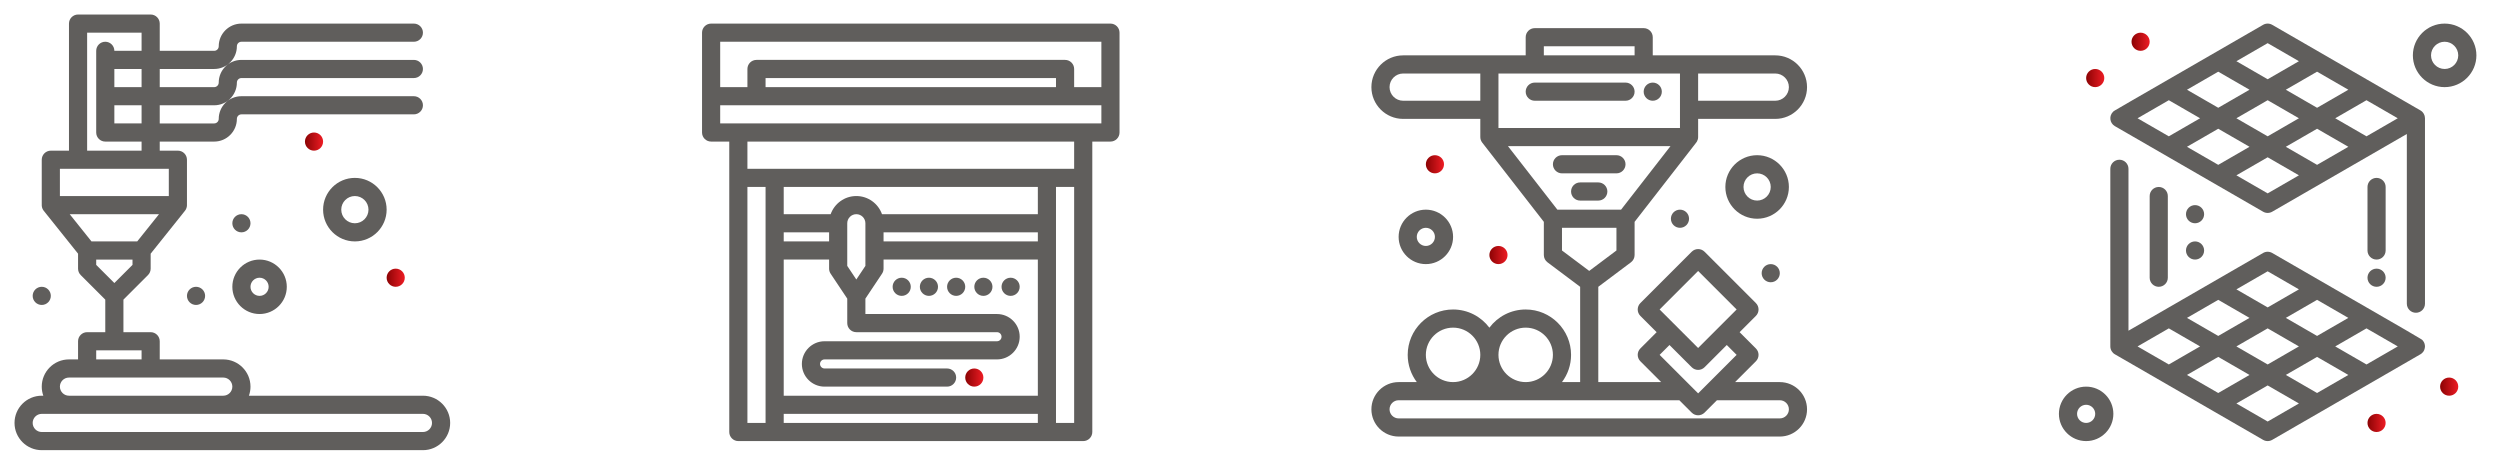 <svg width="538" height="100" viewBox="0 0 538 100" fill="none" xmlns="http://www.w3.org/2000/svg">
<path d="M520.898 23.771C518.404 22.33 493.95 8.211 488.976 5.339C488.372 4.99 487.628 4.99 487.023 5.339C453.142 24.901 455.027 23.784 454.786 24.003C453.813 24.883 453.968 26.464 455.101 27.132C455.309 27.256 452.085 25.392 487.023 45.561C487.626 45.909 488.369 45.912 488.976 45.561C491.712 43.981 514.655 30.737 517.951 28.834V65.354C517.951 66.433 518.826 67.307 519.904 67.307C520.982 67.307 521.857 66.433 521.857 65.354C521.856 23.388 521.858 25.531 521.855 25.43C521.85 24.778 521.508 24.133 520.898 23.771ZM509.269 29.336L502.54 25.45L509.267 21.566L515.996 25.451L509.269 29.336ZM498.634 35.474L491.906 31.59L498.634 27.706L505.362 31.591L498.634 35.474ZM470.635 31.59L477.365 27.705L484.093 31.59L477.365 35.474L470.635 31.59ZM460.001 25.451L466.731 21.566L473.459 25.45L466.728 29.335L460.001 25.451ZM477.365 15.426L484.092 19.31L477.365 23.194L470.638 19.311L477.365 15.426ZM481.27 25.45L488 21.566L494.728 25.45L488 29.335L481.27 25.45ZM505.362 19.311L498.634 23.195L491.906 19.31L498.633 15.426L505.362 19.311ZM488 9.286L494.727 13.171L488 17.055L481.271 13.171L488 9.286ZM488 41.614L481.271 37.73L488 33.846L494.728 37.73L488 41.614Z" fill="#605E5C"/>
<path d="M521.853 74.649C521.876 74.14 521.709 73.671 521.403 73.302C521.079 72.912 522.105 73.566 488.976 54.438C488.371 54.089 487.628 54.089 487.023 54.438C483.396 56.533 460.325 69.854 458.048 71.168V36.328C458.048 35.249 457.174 34.374 456.095 34.374C455.017 34.374 454.142 35.249 454.142 36.328C454.142 36.968 454.142 74.454 454.143 74.571C454.149 75.281 454.552 75.923 455.119 76.242C456.965 77.308 485.16 93.585 487.023 94.66C487.627 95.009 488.371 95.009 488.976 94.66C501.181 87.614 487.817 95.329 499.599 88.528C523.613 74.665 520.612 76.39 520.869 76.248C520.889 76.237 520.954 76.203 521.063 76.122C521.301 75.947 521.525 75.691 521.672 75.376C521.718 75.279 521.839 74.906 521.853 74.649ZM509.269 78.435L502.54 74.549L509.267 70.665L515.998 74.55L509.269 78.435ZM498.634 84.574L491.906 80.689L498.634 76.805L505.362 80.69L498.634 84.574ZM470.635 80.689L477.365 76.804L484.093 80.689L477.364 84.574L470.635 80.689ZM460.001 74.55L466.732 70.665L473.459 74.548L466.729 78.434L460.001 74.55ZM477.365 64.525L484.092 68.41L477.365 72.294L470.638 68.41L477.365 64.525ZM481.271 74.549L488 70.664L494.728 74.55L488 78.434L481.271 74.549ZM505.362 68.41L498.634 72.294L491.906 68.41L498.633 64.525L505.362 68.41ZM488 58.386L494.728 62.27L488 66.155L481.272 62.27L488 58.386ZM488 90.714L481.272 86.829L488 82.945L494.728 86.829L488 90.714Z" fill="#605E5C"/>
<path d="M511.437 61.719C512.516 61.719 513.39 60.844 513.39 59.766C513.39 58.687 512.516 57.812 511.437 57.812C510.359 57.812 509.484 58.687 509.484 59.766C509.484 60.844 510.359 61.719 511.437 61.719Z" fill="#605E5C"/>
<path d="M511.437 92.969C512.516 92.969 513.39 92.095 513.39 91.016C513.39 89.937 512.516 89.063 511.437 89.063C510.359 89.063 509.484 89.937 509.484 91.016C509.484 92.095 510.359 92.969 511.437 92.969Z" fill="url(#paint0_linear_8484_7356)"/>
<path d="M527.062 85.156C528.141 85.156 529.015 84.282 529.015 83.203C529.015 82.124 528.141 81.25 527.062 81.25C525.984 81.25 525.109 82.124 525.109 83.203C525.109 84.282 525.984 85.156 527.062 85.156Z" fill="url(#paint1_linear_8484_7356)"/>
<path d="M450.89 18.75C451.969 18.75 452.843 17.876 452.843 16.797C452.843 15.718 451.969 14.844 450.89 14.844C449.811 14.844 448.937 15.718 448.937 16.797C448.937 17.876 449.811 18.75 450.89 18.75Z" fill="url(#paint2_linear_8484_7356)"/>
<path d="M460.656 10.938C461.734 10.938 462.609 10.063 462.609 8.984C462.609 7.906 461.734 7.031 460.656 7.031C459.577 7.031 458.703 7.906 458.703 8.984C458.703 10.063 459.577 10.938 460.656 10.938Z" fill="url(#paint3_linear_8484_7356)"/>
<path d="M472.375 48.047C473.453 48.047 474.328 47.172 474.328 46.094C474.328 45.015 473.453 44.141 472.375 44.141C471.296 44.141 470.422 45.015 470.422 46.094C470.422 47.172 471.296 48.047 472.375 48.047Z" fill="#605E5C"/>
<path d="M472.375 55.859C473.453 55.859 474.328 54.985 474.328 53.906C474.328 52.828 473.453 51.953 472.375 51.953C471.296 51.953 470.422 52.828 470.422 53.906C470.422 54.985 471.296 55.859 472.375 55.859Z" fill="#605E5C"/>
<path d="M466.515 59.766V42.188C466.515 41.109 465.641 40.234 464.562 40.234C463.484 40.234 462.609 41.109 462.609 42.188V59.766C462.609 60.844 463.484 61.719 464.562 61.719C465.641 61.719 466.515 60.844 466.515 59.766Z" fill="#605E5C"/>
<path d="M511.437 55.859C512.516 55.859 513.39 54.985 513.39 53.906V40.234C513.39 39.156 512.516 38.281 511.437 38.281C510.359 38.281 509.484 39.156 509.484 40.234V53.906C509.484 54.985 510.359 55.859 511.437 55.859Z" fill="#605E5C"/>
<path d="M448.937 83.203C445.706 83.203 443.078 85.831 443.078 89.063C443.078 92.294 445.706 94.922 448.937 94.922C452.168 94.922 454.796 92.294 454.796 89.063C454.796 85.831 452.168 83.203 448.937 83.203ZM448.937 91.016C447.859 91.016 446.984 90.139 446.984 89.063C446.984 87.986 447.859 87.11 448.937 87.11C450.014 87.11 450.89 87.986 450.89 89.063C450.89 90.139 450.014 91.016 448.937 91.016Z" fill="#605E5C"/>
<path d="M526.086 5.078C522.317 5.078 519.25 8.145 519.25 11.914C519.25 15.683 522.317 18.75 526.086 18.75C529.855 18.75 532.922 15.683 532.922 11.914C532.922 8.145 529.855 5.078 526.086 5.078ZM526.086 14.844C524.47 14.844 523.156 13.53 523.156 11.914C523.156 10.299 524.47 8.984 526.086 8.984C527.701 8.984 529.015 10.299 529.015 11.914C529.015 13.53 527.701 14.844 526.086 14.844Z" fill="#605E5C"/>
<path d="M349.812 17.774H330.281C329.202 17.774 328.328 18.648 328.328 19.727C328.328 20.805 329.202 21.68 330.281 21.68H349.812C350.891 21.68 351.765 20.805 351.765 19.727C351.765 18.648 350.891 17.774 349.812 17.774Z" fill="#605E5C"/>
<path d="M355.672 21.68C356.75 21.68 357.625 20.805 357.625 19.727C357.625 18.648 356.75 17.774 355.672 17.774C354.593 17.774 353.719 18.648 353.719 19.727C353.719 20.805 354.593 21.68 355.672 21.68Z" fill="#605E5C"/>
<path d="M361.531 49.024C362.61 49.024 363.484 48.15 363.484 47.071C363.484 45.992 362.61 45.118 361.531 45.118C360.453 45.118 359.578 45.992 359.578 47.071C359.578 48.15 360.453 49.024 361.531 49.024Z" fill="#605E5C"/>
<path d="M322.469 56.836C323.547 56.836 324.422 55.962 324.422 54.883C324.422 53.805 323.547 52.93 322.469 52.93C321.39 52.93 320.515 53.805 320.515 54.883C320.515 55.962 321.39 56.836 322.469 56.836Z" fill="url(#paint4_linear_8484_7356)"/>
<path d="M308.796 37.305C309.875 37.305 310.75 36.431 310.75 35.352C310.75 34.273 309.875 33.399 308.796 33.399C307.718 33.399 306.843 34.273 306.843 35.352C306.843 36.431 307.718 37.305 308.796 37.305Z" fill="url(#paint5_linear_8484_7356)"/>
<path d="M381.062 60.743C382.141 60.743 383.016 59.868 383.016 58.79C383.016 57.711 382.141 56.836 381.062 56.836C379.984 56.836 379.109 57.711 379.109 58.79C379.109 59.868 379.984 60.743 381.062 60.743Z" fill="#605E5C"/>
<path d="M383.016 82.227H373.389L377.867 77.748C378.63 76.985 378.63 75.748 377.867 74.986L374.366 71.485L377.867 67.983C378.63 67.22 378.63 65.983 377.867 65.221L366.819 54.172C366.056 53.41 364.82 53.41 364.057 54.172L353.008 65.221C352.245 65.982 352.245 67.219 353.008 67.983L356.509 71.485L353.008 74.987C352.245 75.748 352.245 76.985 353.008 77.748L357.485 82.227H343.953V61.719L350.984 56.445C351.476 56.076 351.765 55.497 351.765 54.883V47.741C365.826 29.66 365.077 30.643 365.187 30.449C365.344 30.169 365.437 29.826 365.437 29.492V25.586H382.039C385.808 25.586 388.875 22.52 388.875 18.75C388.875 14.98 385.808 11.914 382.039 11.914C378.82 11.914 358.806 11.914 355.672 11.914V8.008C355.672 6.929 354.797 6.055 353.718 6.055H330.281C329.202 6.055 328.328 6.929 328.328 8.008V11.914C325.194 11.914 305.18 11.914 301.961 11.914C298.192 11.914 295.125 14.98 295.125 18.75C295.125 22.52 298.192 25.586 301.961 25.586H318.562V29.492C318.562 29.886 318.686 30.306 318.954 30.662C319.147 30.918 326.628 40.531 332.234 47.741V54.883C332.234 55.497 332.524 56.076 333.015 56.445L340.047 61.719V82.227H336.135C337.364 80.593 338.093 78.564 338.093 76.367C338.093 70.982 333.712 66.602 328.328 66.602C325.137 66.602 322.299 68.14 320.515 70.515C318.732 68.14 315.894 66.602 312.703 66.602C307.318 66.602 302.937 70.982 302.937 76.367C302.937 78.564 303.667 80.593 304.896 82.227H300.984C297.753 82.227 295.125 84.855 295.125 88.086C295.125 91.317 297.753 93.946 300.984 93.946H383.016C386.247 93.946 388.875 91.317 388.875 88.086C388.875 84.855 386.247 82.227 383.016 82.227ZM384.969 18.75C384.969 20.365 383.654 21.68 382.039 21.68H365.437V15.82H382.039C383.654 15.82 384.969 17.135 384.969 18.75ZM361.531 27.539H322.468C322.468 26.511 322.468 18.776 322.468 15.82H361.531V27.539ZM332.234 9.961H351.765V11.914H332.234V9.961ZM301.96 21.68C300.345 21.68 299.031 20.365 299.031 18.75C299.031 17.135 300.345 15.82 301.96 15.82H318.562V21.68H301.96ZM359.491 31.445L348.857 45.117H335.143L324.509 31.445H359.491ZM336.14 49.024H347.859V53.906L342 58.301L336.14 53.906V49.024ZM365.437 58.315L373.724 66.602L365.437 74.888L357.151 66.602L365.437 58.315ZM359.272 74.246L364.057 79.031C364.819 79.794 366.055 79.794 366.819 79.031L371.603 74.246L373.724 76.367L365.437 84.654L357.151 76.367L359.272 74.246ZM328.328 70.508C331.559 70.508 334.187 73.136 334.187 76.367C334.187 79.598 331.559 82.227 328.328 82.227C325.097 82.227 322.468 79.598 322.468 76.367C322.468 73.136 325.097 70.508 328.328 70.508ZM320.521 82.227H320.509C320.511 82.224 320.513 82.222 320.515 82.22C320.517 82.222 320.519 82.224 320.521 82.227ZM306.843 76.367C306.843 73.136 309.472 70.508 312.703 70.508C315.934 70.508 318.562 73.136 318.562 76.367C318.562 79.598 315.934 82.227 312.703 82.227C309.472 82.227 306.843 79.598 306.843 76.367ZM383.016 90.04H300.984C299.906 90.04 299.031 89.163 299.031 88.086C299.031 87.01 299.906 86.133 300.984 86.133H361.392L364.057 88.797C364.819 89.56 366.055 89.56 366.819 88.797L369.483 86.133H383.016C384.092 86.133 384.969 87.01 384.969 88.086C384.969 89.163 384.092 90.04 383.016 90.04Z" fill="#605E5C"/>
<path d="M300.984 50.977C300.984 54.208 303.612 56.836 306.843 56.836C310.074 56.836 312.703 54.208 312.703 50.977C312.703 47.746 310.074 45.118 306.843 45.118C303.612 45.118 300.984 47.746 300.984 50.977ZM308.796 50.977C308.796 52.054 307.921 52.93 306.843 52.93C305.766 52.93 304.89 52.054 304.89 50.977C304.89 49.9 305.766 49.024 306.843 49.024C307.921 49.024 308.796 49.9 308.796 50.977Z" fill="#605E5C"/>
<path d="M378.133 33.399C374.364 33.399 371.297 36.465 371.297 40.235C371.297 44.004 374.364 47.071 378.133 47.071C381.902 47.071 384.969 44.004 384.969 40.235C384.969 36.465 381.902 33.399 378.133 33.399ZM378.133 43.164C376.517 43.164 375.203 41.85 375.203 40.235C375.203 38.619 376.517 37.305 378.133 37.305C379.748 37.305 381.063 38.619 381.063 40.235C381.063 41.85 379.748 43.164 378.133 43.164Z" fill="#605E5C"/>
<path d="M347.859 37.305C348.938 37.305 349.812 36.43 349.812 35.352C349.812 34.273 348.938 33.399 347.859 33.399H336.14C335.062 33.399 334.187 34.273 334.187 35.352C334.187 36.43 335.062 37.305 336.14 37.305H347.859Z" fill="#605E5C"/>
<path d="M343.953 39.258H340.047C338.968 39.258 338.094 40.133 338.094 41.211C338.094 42.29 338.968 43.165 340.047 43.165H343.953C345.031 43.165 345.906 42.29 345.906 41.211C345.906 40.133 345.031 39.258 343.953 39.258Z" fill="#605E5C"/>
<path d="M209.672 83.203C210.751 83.203 211.625 82.328 211.625 81.25C211.625 80.171 210.751 79.297 209.672 79.297C208.593 79.297 207.719 80.171 207.719 81.25C207.719 82.328 208.593 83.203 209.672 83.203Z" fill="url(#paint6_linear_8484_7356)"/>
<path d="M194.047 63.672C195.126 63.672 196 62.797 196 61.718C196 60.64 195.126 59.765 194.047 59.765C192.968 59.765 192.094 60.64 192.094 61.718C192.094 62.797 192.968 63.672 194.047 63.672Z" fill="#605E5C"/>
<path d="M199.906 63.672C200.985 63.672 201.859 62.797 201.859 61.718C201.859 60.64 200.985 59.765 199.906 59.765C198.828 59.765 197.953 60.64 197.953 61.718C197.953 62.797 198.828 63.672 199.906 63.672Z" fill="#605E5C"/>
<path d="M205.766 63.672C206.844 63.672 207.719 62.797 207.719 61.718C207.719 60.64 206.844 59.765 205.766 59.765C204.687 59.765 203.812 60.64 203.812 61.718C203.812 62.797 204.687 63.672 205.766 63.672Z" fill="#605E5C"/>
<path d="M211.625 63.672C212.704 63.672 213.578 62.797 213.578 61.718C213.578 60.64 212.704 59.765 211.625 59.765C210.546 59.765 209.672 60.64 209.672 61.718C209.672 62.797 210.546 63.672 211.625 63.672Z" fill="#605E5C"/>
<path d="M217.485 63.672C218.563 63.672 219.438 62.797 219.438 61.718C219.438 60.64 218.563 59.765 217.485 59.765C216.406 59.765 215.531 60.64 215.531 61.718C215.531 62.797 216.406 63.672 217.485 63.672Z" fill="#605E5C"/>
<path d="M238.969 5.078H153.031C151.952 5.078 151.078 5.952 151.078 7.031V28.515C151.078 29.594 151.952 30.468 153.031 30.468H156.937V92.969C156.937 94.047 157.812 94.922 158.89 94.922H233.11C234.188 94.922 235.063 94.047 235.063 92.969C235.063 91.019 235.063 33.729 235.063 30.468H238.969C240.047 30.468 240.922 29.594 240.922 28.515V7.031C240.922 5.952 240.047 5.078 238.969 5.078ZM237.016 8.984V18.75H231.156V14.843C231.156 13.765 230.282 12.89 229.203 12.89H162.797C161.718 12.89 160.844 13.765 160.844 14.843V18.75H154.984V8.984H237.016ZM227.25 18.75H164.75V16.796H227.25V18.75ZM160.844 40.234H164.75V91.016H160.844V40.234ZM223.344 40.234V46.093H189.805C188.998 43.82 186.827 42.187 184.281 42.187C181.735 42.187 179.564 43.82 178.757 46.093H168.656V40.234H223.344ZM223.344 50V51.953H190.141V50H223.344ZM168.656 55.859H178.422V57.812C178.422 58.198 178.536 58.574 178.75 58.896L182.328 64.263V69.531C182.328 70.609 183.202 71.484 184.281 71.484H214.555C215.094 71.484 215.531 71.922 215.531 72.461C215.531 72.999 215.094 73.437 214.555 73.437H177.445C174.753 73.437 172.562 75.628 172.562 78.32C172.562 81.012 174.753 83.203 177.445 83.203H203.812C204.891 83.203 205.766 82.328 205.766 81.25C205.766 80.171 204.891 79.297 203.812 79.297H177.445C176.907 79.297 176.469 78.858 176.469 78.32C176.469 77.781 176.907 77.344 177.445 77.344H214.555C217.247 77.344 219.438 75.153 219.438 72.461C219.438 69.769 217.247 67.578 214.555 67.578H186.234V64.263L189.812 58.896C190.026 58.574 190.141 58.198 190.141 57.812V55.859H223.344V85.156H168.656V55.859ZM186.234 57.221L184.281 60.151L182.328 57.221V48.047C182.328 46.97 183.203 46.093 184.281 46.093C185.359 46.093 186.234 46.97 186.234 48.047V57.221ZM178.422 51.953H168.656V50H178.422V51.953ZM168.656 89.062H223.344V91.016H168.656V89.062ZM231.156 91.016H227.25V40.234H231.156V91.016ZM231.156 36.328C228.314 36.328 164.938 36.328 160.844 36.328V30.468H231.156V36.328ZM154.984 26.562V22.656H237.016V26.562C232.408 26.562 159.7 26.562 154.984 26.562Z" fill="#605E5C"/>
<path d="M91.016 85.156H53.57C53.787 84.545 53.906 83.888 53.906 83.203C53.906 79.972 51.278 77.344 48.047 77.344H34.375V73.438C34.375 72.359 33.5 71.485 32.422 71.485H26.562V64.481L31.849 59.194C32.216 58.828 32.422 58.331 32.422 57.813V54.592C40.22 44.84 39.857 45.317 39.974 45.113C40.1 44.894 40.184 44.653 40.217 44.386C40.246 44.148 40.229 45.075 40.234 34.375C40.234 33.297 39.359 32.422 38.281 32.422H34.375V30.469H46.093C48.786 30.469 50.976 28.279 50.976 25.586C50.976 25.047 51.414 24.61 51.953 24.61H89.062C90.141 24.61 91.016 23.735 91.016 22.657C91.016 21.578 90.141 20.704 89.062 20.704H51.953C49.261 20.704 47.07 22.894 47.07 25.586C47.07 26.125 46.631 26.563 46.093 26.563H34.375V22.657H46.093C48.786 22.657 50.976 20.466 50.976 17.774C50.976 17.235 51.414 16.797 51.953 16.797H89.062C90.141 16.797 91.016 15.923 91.016 14.844C91.016 13.766 90.141 12.891 89.062 12.891H51.953C49.261 12.891 47.07 15.081 47.07 17.774C47.07 18.312 46.631 18.75 46.093 18.75H34.375V14.844H46.093C48.786 14.844 50.976 12.653 50.976 9.961C50.976 9.422 51.414 8.985 51.953 8.985H89.062C90.141 8.985 91.016 8.11 91.016 7.031C91.016 5.953 90.141 5.078 89.062 5.078H51.953C49.261 5.078 47.07 7.268 47.07 9.961C47.07 10.499 46.631 10.938 46.093 10.938H34.375V5.078C34.375 4 33.5 3.125 32.422 3.125H16.797C15.718 3.125 14.844 4 14.844 5.078V32.422H10.937C9.859 32.422 8.984 33.297 8.984 34.375C8.989 45.076 8.971 44.148 9.001 44.386C9.041 44.713 9.169 45.046 9.396 45.338C9.472 45.438 15.235 52.64 16.797 54.591V57.813C16.797 58.33 17.003 58.827 17.369 59.194L22.656 64.481V71.485H18.75C17.671 71.485 16.797 72.359 16.797 73.438V77.344H14.844C11.613 77.344 8.984 79.972 8.984 83.203C8.984 83.888 9.103 84.545 9.32 85.156H8.984C5.753 85.156 3.125 87.785 3.125 91.016C3.125 94.247 5.753 96.875 8.984 96.875H91.016C94.247 96.875 96.875 94.247 96.875 91.016C96.875 87.785 94.247 85.156 91.016 85.156ZM30.468 26.562H24.609V22.656H30.468V26.562ZM30.468 18.75H24.609V14.844H30.468V18.75ZM18.75 7.031H30.468V10.938H24.609C24.609 9.859 23.734 8.984 22.656 8.984C21.577 8.984 20.703 9.859 20.703 10.938V28.516C20.703 29.594 21.577 30.469 22.656 30.469H30.468V32.422H18.75V7.031ZM12.89 36.328H36.328V42.188H12.89V36.328ZM34.217 46.094L29.529 51.953H19.688L15.001 46.094H34.217ZM20.703 55.86H28.515V57.003L24.609 60.909L20.703 57.003V55.86ZM20.703 75.391H30.468V77.344H20.703V75.391ZM12.89 83.203C12.89 82.127 13.766 81.25 14.843 81.25H48.047C49.123 81.25 50 82.127 50 83.203C50 84.28 49.123 85.156 48.047 85.156H14.843C13.766 85.156 12.89 84.28 12.89 83.203ZM91.016 92.969H8.984C7.906 92.969 7.031 92.093 7.031 91.016C7.031 89.939 7.906 89.063 8.984 89.063H91.016C92.092 89.063 92.969 89.939 92.969 91.016C92.969 92.093 92.092 92.969 91.016 92.969Z" fill="#605E5C"/>
<path d="M55.859 67.578C59.09 67.578 61.718 64.95 61.718 61.719C61.718 58.488 59.09 55.86 55.859 55.86C52.628 55.86 50 58.488 50 61.719C50 64.95 52.628 67.578 55.859 67.578ZM55.859 59.766C56.936 59.766 57.812 60.642 57.812 61.719C57.812 62.796 56.936 63.672 55.859 63.672C54.782 63.672 53.906 62.796 53.906 61.719C53.906 60.642 54.782 59.766 55.859 59.766Z" fill="#605E5C"/>
<path d="M76.367 51.953C80.136 51.953 83.203 48.886 83.203 45.117C83.203 41.347 80.136 38.282 76.367 38.282C72.598 38.282 69.531 41.347 69.531 45.117C69.531 48.886 72.598 51.953 76.367 51.953ZM76.367 42.188C77.983 42.188 79.297 43.502 79.297 45.117C79.297 46.733 77.983 48.047 76.367 48.047C74.752 48.047 73.438 46.733 73.438 45.117C73.438 43.502 74.752 42.188 76.367 42.188Z" fill="#605E5C"/>
<path d="M85.156 61.719C86.235 61.719 87.109 60.844 87.109 59.766C87.109 58.687 86.235 57.813 85.156 57.813C84.078 57.813 83.203 58.687 83.203 59.766C83.203 60.844 84.078 61.719 85.156 61.719Z" fill="url(#paint7_linear_8484_7356)"/>
<path d="M51.953 50C53.032 50 53.906 49.126 53.906 48.047C53.906 46.968 53.032 46.094 51.953 46.094C50.874 46.094 50 46.968 50 48.047C50 49.126 50.874 50 51.953 50Z" fill="#605E5C"/>
<path d="M67.578 32.422C68.657 32.422 69.531 31.547 69.531 30.469C69.531 29.39 68.657 28.516 67.578 28.516C66.499 28.516 65.625 29.39 65.625 30.469C65.625 31.547 66.499 32.422 67.578 32.422Z" fill="url(#paint8_linear_8484_7356)"/>
<path d="M42.187 65.625C43.266 65.625 44.14 64.751 44.14 63.672C44.14 62.593 43.266 61.719 42.187 61.719C41.109 61.719 40.234 62.593 40.234 63.672C40.234 64.751 41.109 65.625 42.187 65.625Z" fill="#605E5C"/>
<path d="M8.984 65.625C10.063 65.625 10.937 64.751 10.937 63.672C10.937 62.593 10.063 61.719 8.984 61.719C7.905 61.719 7.031 62.593 7.031 63.672C7.031 64.751 7.905 65.625 8.984 65.625Z" fill="#605E5C"/>
<defs>
<linearGradient id="paint0_linear_8484_7356" x1="509.483" y1="91.018" x2="513.39" y2="91.018" gradientUnits="userSpaceOnUse">
<stop stop-color="#8B0304"/>
<stop offset="1" stop-color="#ED1C24"/>
</linearGradient>
<linearGradient id="paint1_linear_8484_7356" x1="525.108" y1="83.205" x2="529.015" y2="83.205" gradientUnits="userSpaceOnUse">
<stop stop-color="#8B0304"/>
<stop offset="1" stop-color="#ED1C24"/>
</linearGradient>
<linearGradient id="paint2_linear_8484_7356" x1="448.936" y1="16.799" x2="452.843" y2="16.799" gradientUnits="userSpaceOnUse">
<stop stop-color="#8B0304"/>
<stop offset="1" stop-color="#ED1C24"/>
</linearGradient>
<linearGradient id="paint3_linear_8484_7356" x1="458.701" y1="8.986" x2="462.608" y2="8.986" gradientUnits="userSpaceOnUse">
<stop stop-color="#8B0304"/>
<stop offset="1" stop-color="#ED1C24"/>
</linearGradient>
<linearGradient id="paint4_linear_8484_7356" x1="320.514" y1="54.885" x2="324.421" y2="54.885" gradientUnits="userSpaceOnUse">
<stop stop-color="#8B0304"/>
<stop offset="1" stop-color="#ED1C24"/>
</linearGradient>
<linearGradient id="paint5_linear_8484_7356" x1="306.842" y1="35.354" x2="310.749" y2="35.354" gradientUnits="userSpaceOnUse">
<stop stop-color="#8B0304"/>
<stop offset="1" stop-color="#ED1C24"/>
</linearGradient>
<linearGradient id="paint6_linear_8484_7356" x1="207.717" y1="81.251" x2="211.624" y2="81.251" gradientUnits="userSpaceOnUse">
<stop stop-color="#8B0304"/>
<stop offset="1" stop-color="#ED1C24"/>
</linearGradient>
<linearGradient id="paint7_linear_8484_7356" x1="83.202" y1="59.768" x2="87.109" y2="59.768" gradientUnits="userSpaceOnUse">
<stop stop-color="#8B0304"/>
<stop offset="1" stop-color="#ED1C24"/>
</linearGradient>
<linearGradient id="paint8_linear_8484_7356" x1="65.624" y1="30.471" x2="69.531" y2="30.471" gradientUnits="userSpaceOnUse">
<stop stop-color="#8B0304"/>
<stop offset="1" stop-color="#ED1C24"/>
</linearGradient>
</defs>
</svg>
